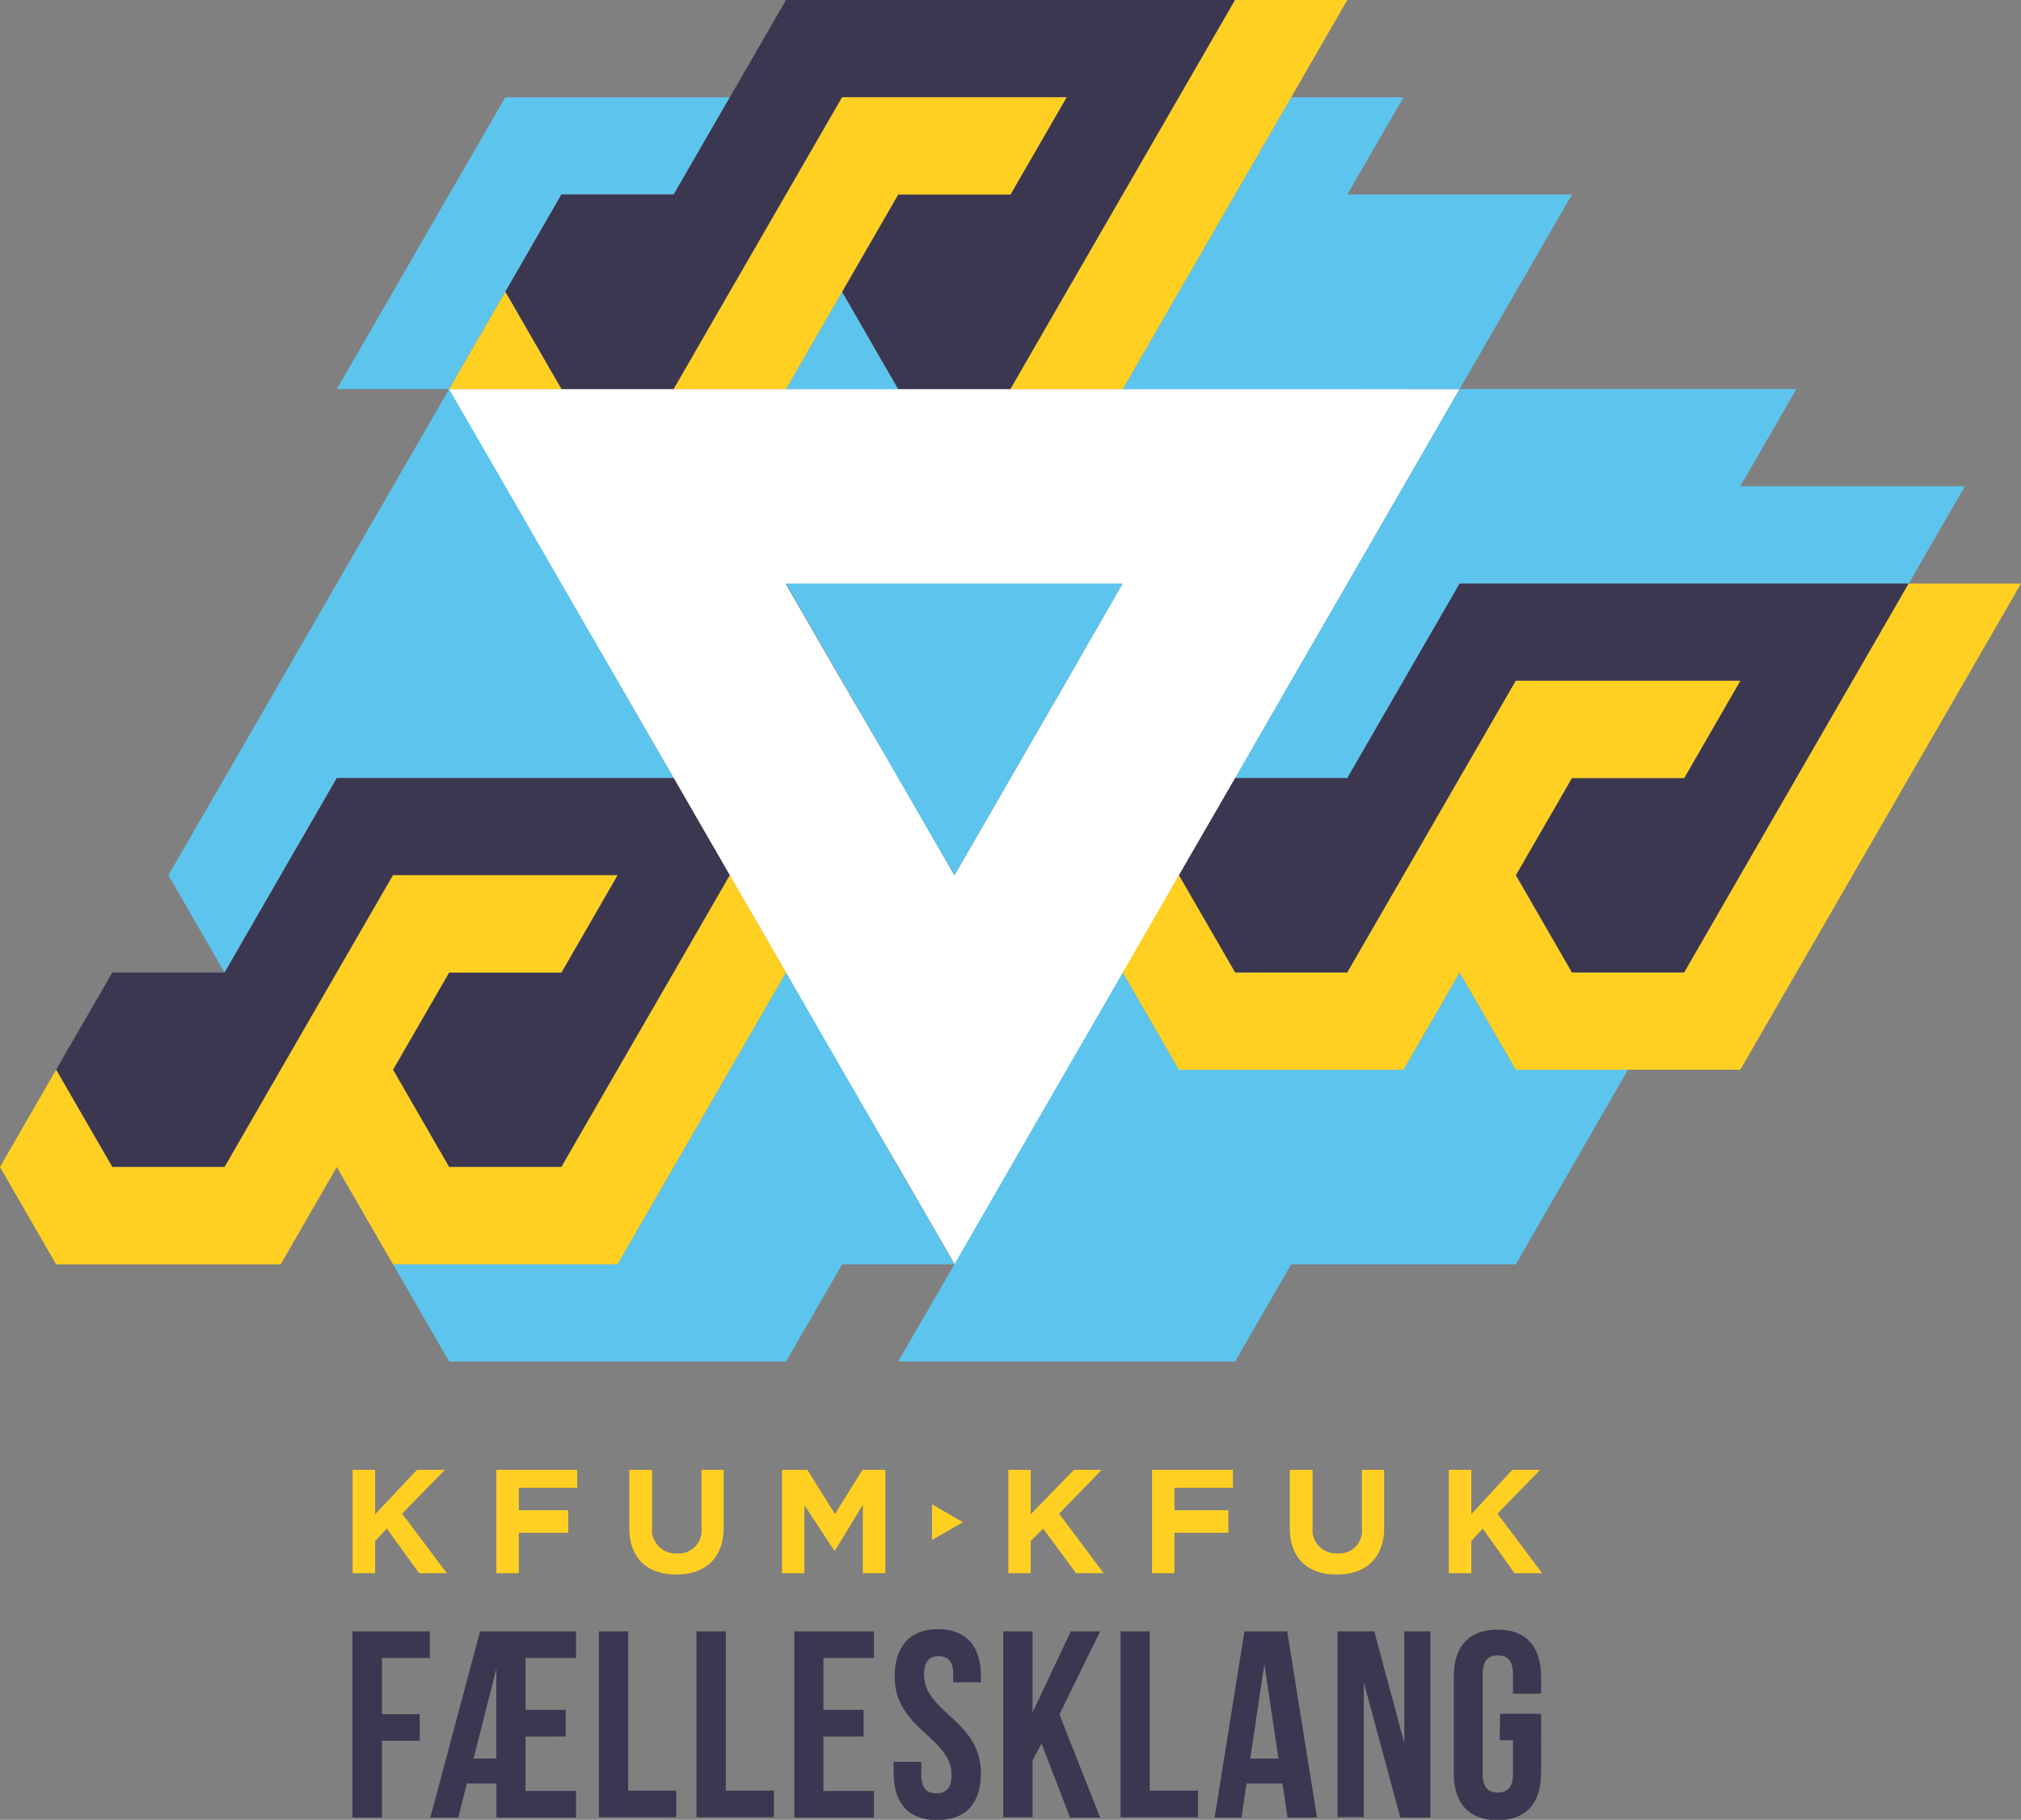 <svg xmlns="http://www.w3.org/2000/svg" viewBox="0 0 177.62 159.91"><rect x="0" y="0" width="177.62" height="159.91" fill="#808080" stroke="none"/><defs><style>.cls-1{fill:#fff;}.cls-2{fill:#5dc5ed;}.cls-3{fill:#3c3751;}.cls-4{fill:#ffd022;}</style></defs><g id="Trekanter"><path class="cls-1" d="M125.45,49.36h-79l4.94,8.54,4.93,8.55L61.3,75l4.94,8.55,4.93,8.55,4.94,8.54L81,109.18,86,117.72l4.94,8.55,4.93-8.55,4.94-8.54,4.93-8.55,4.93-8.54,4.94-8.55L120.51,75l4.94-8.54,4.93-8.55,4.93-8.54ZM100.78,75l-4.94,8.55-4.93,8.55L86,83.54,81,75l-4.93-8.54h29.6Z" transform="translate(-7.03 -15.17)"/><polygon class="cls-2" points="162.82 42.73 152.95 42.73 157.88 34.19 148.02 34.19 138.15 34.19 128.28 34.19 123.35 42.73 118.41 51.28 113.48 59.82 108.55 68.37 118.41 68.37 123.35 59.82 128.28 51.28 138.15 51.28 148.02 51.28 157.88 51.28 167.75 51.28 172.69 42.73 162.82 42.73"/><polygon class="cls-2" points="138.15 17.09 128.28 17.09 118.41 17.09 123.35 8.55 113.48 8.55 108.55 17.09 103.61 25.64 98.68 34.19 108.55 34.19 118.41 34.19 128.28 34.19 133.22 25.64 138.15 17.09"/><polygon class="cls-2" points="128.28 85.46 123.35 94 113.48 94 103.61 94 98.68 85.46 93.74 94 88.81 102.55 83.88 111.1 78.94 119.64 88.81 119.64 98.68 119.64 108.55 119.64 113.48 111.1 123.35 111.1 133.22 111.1 138.15 102.55 143.08 94 133.22 94 128.28 85.46"/><polygon class="cls-2" points="78.94 68.37 83.88 76.91 88.81 68.37 93.74 59.82 98.68 51.28 88.81 51.28 78.94 51.28 69.08 51.28 74.01 59.82 78.94 68.37"/><polygon class="cls-2" points="74.01 25.64 69.08 34.19 78.94 34.19 74.01 25.64"/><polygon class="cls-2" points="74.01 94 69.08 85.46 64.14 94 59.21 102.55 54.27 111.1 44.41 111.1 34.54 111.1 39.47 119.64 49.34 119.64 59.21 119.64 69.08 119.64 74.01 111.1 83.88 111.1 78.94 102.55 74.01 94"/><polygon class="cls-2" points="49.34 17.09 59.21 17.09 64.14 8.55 54.27 8.55 44.41 8.55 39.47 17.09 34.54 25.64 29.6 34.19 39.47 34.19 44.41 25.64 49.34 17.09"/><polygon class="cls-2" points="49.34 68.37 59.21 68.37 54.27 59.82 49.34 51.28 44.41 42.73 39.47 34.19 34.54 42.73 29.6 51.28 24.67 59.82 19.74 68.37 14.8 76.91 19.74 85.46 24.67 76.91 29.6 68.37 39.47 68.37 49.34 68.37"/><polygon class="cls-3" points="157.88 51.28 148.02 51.28 138.15 51.28 128.28 51.28 123.35 59.82 118.41 68.37 108.55 68.37 103.61 76.91 108.55 85.46 118.41 85.46 123.35 76.91 128.28 68.37 133.22 59.82 143.08 59.82 152.95 59.82 148.02 68.37 138.15 68.37 133.22 76.91 138.15 85.46 148.02 85.46 152.95 76.91 157.88 68.37 162.82 59.82 167.75 51.28 157.88 51.28"/><polygon class="cls-3" points="108.55 0 98.68 0 88.81 0 78.94 0 69.08 0 64.14 8.55 59.21 17.09 49.34 17.09 44.41 25.64 49.34 34.19 59.21 34.19 64.14 25.64 69.08 17.09 74.01 8.55 83.88 8.55 93.74 8.55 88.81 17.09 78.94 17.09 74.01 25.64 78.94 34.19 88.81 34.19 93.74 25.64 98.68 17.09 103.61 8.55 108.55 0"/><polygon class="cls-3" points="49.34 68.37 39.47 68.37 29.6 68.37 24.67 76.91 19.74 85.46 9.87 85.46 4.93 94 9.87 102.55 19.74 102.55 24.67 94 29.6 85.46 34.54 76.91 44.41 76.91 54.27 76.91 49.34 85.46 39.47 85.46 34.54 94 39.47 102.55 49.34 102.55 54.27 94 59.21 85.46 64.14 76.91 59.21 68.37 49.34 68.37"/><polygon class="cls-4" points="167.75 51.28 162.82 59.82 157.88 68.37 152.95 76.91 148.02 85.46 138.15 85.46 133.22 76.91 138.15 68.37 148.02 68.37 152.95 59.82 143.08 59.82 133.22 59.82 128.28 68.37 123.35 76.91 118.41 85.46 108.55 85.46 103.61 76.91 98.68 85.46 103.61 94 113.48 94 123.35 94 128.28 85.46 133.22 94 143.08 94 152.95 94 157.88 85.46 162.82 76.91 167.75 68.37 172.69 59.82 177.62 51.28 167.75 51.28"/><polygon class="cls-4" points="103.61 25.64 108.55 17.09 113.48 8.55 118.41 0 108.55 0 103.61 8.55 98.68 17.09 93.74 25.64 88.81 34.19 98.68 34.19 103.61 25.64"/><polygon class="cls-4" points="93.74 8.55 83.88 8.55 74.01 8.55 69.08 17.09 64.14 25.64 59.21 34.19 69.08 34.19 74.01 25.64 78.94 17.09 88.81 17.09 93.74 8.55"/><polygon class="cls-4" points="59.21 85.46 54.27 94 49.34 102.55 39.47 102.55 34.54 94 39.47 85.46 49.34 85.46 54.27 76.91 44.41 76.91 34.54 76.91 29.6 85.46 24.67 94 19.74 102.55 9.87 102.55 4.93 94 0 102.55 4.93 111.1 14.8 111.1 24.67 111.1 29.6 102.55 34.54 111.1 44.41 111.1 54.27 111.1 59.21 102.55 64.14 94 69.08 85.46 64.14 76.91 59.21 85.46"/><polygon class="cls-4" points="44.41 25.64 39.47 34.19 49.34 34.19 44.41 25.64"/></g><g id="Tekst"><path class="cls-3" d="M40.6,165.8h3.32v2.33H40.6v6.76H38V158.52h6.81v2.34H40.6Z" transform="translate(-7.03 -15.17)"/><path class="cls-3" d="M53.22,165.42h3.53v2.34H53.22v4.79h4.44v2.34h-7v-3h-2.6l-.75,3H44.85l4.37-16.37h8.44v2.34H53.22Zm-2.57,4.28v-7.88l-2,7.88Z" transform="translate(-7.03 -15.17)"/><path class="cls-3" d="M59.66,158.52h2.58v14h4.23v2.34H59.66Z" transform="translate(-7.03 -15.17)"/><path class="cls-3" d="M68.24,158.52h2.58v14h4.23v2.34H68.24Z" transform="translate(-7.03 -15.17)"/><path class="cls-3" d="M79.4,165.42h3.53v2.34H79.4v4.79h4.44v2.34h-7V158.52h7v2.34H79.4Z" transform="translate(-7.03 -15.17)"/><path class="cls-3" d="M89.46,158.33c2.5,0,3.78,1.5,3.78,4.12V163H90.81v-.68c0-1.17-.47-1.62-1.28-1.62s-1.29.45-1.29,1.62c0,3.36,5,4,5,8.67,0,2.62-1.31,4.12-3.84,4.12s-3.83-1.5-3.83-4.12v-1H88v1.17c0,1.17.51,1.59,1.33,1.59s1.33-.42,1.33-1.59c0-3.37-5-4-5-8.68C85.67,159.83,87,158.33,89.46,158.33Z" transform="translate(-7.03 -15.17)"/><path class="cls-3" d="M98.57,168.37l-.79,1.49v5H95.2V158.52h2.58v7.13l3.36-7.13h2.58l-3.58,7.3,3.58,9.07h-2.65Z" transform="translate(-7.03 -15.17)"/><path class="cls-3" d="M105.51,158.52h2.57v14h4.24v2.34h-6.81Z" transform="translate(-7.03 -15.17)"/><path class="cls-3" d="M122.78,174.89h-2.59l-.45-3h-3.15l-.45,3h-2.36l2.62-16.37h3.76Zm-5.87-5.19h2.48l-1.24-8.28Z" transform="translate(-7.03 -15.17)"/><path class="cls-3" d="M126.89,163v11.85h-2.31V158.52h3.23l2.64,9.8v-9.8h2.29v16.37H130.1Z" transform="translate(-7.03 -15.17)"/><path class="cls-3" d="M138.87,165.77h3.6V171c0,2.62-1.31,4.12-3.83,4.12s-3.84-1.5-3.84-4.12v-8.51c0-2.62,1.31-4.12,3.84-4.12s3.83,1.5,3.83,4.12V164H140v-1.75c0-1.17-.51-1.62-1.33-1.62s-1.33.45-1.33,1.62v8.84c0,1.17.51,1.59,1.33,1.59s1.33-.42,1.33-1.59v-3h-1.17Z" transform="translate(-7.03 -15.17)"/><polygon class="cls-4" points="131.61 133.01 135.53 138.24 133.1 138.24 130.31 134.32 129.31 135.41 129.31 138.24 127.33 138.24 127.33 129.16 129.31 129.16 129.31 133.06 132.91 129.16 135.36 129.16 131.61 133.01"/><path class="cls-4" d="M70.63,144.33v5.06c0,2.78-1.7,4.14-4.17,4.14s-4.12-1.38-4.12-4.07v-5.13h2v5.08a2.06,2.06,0,0,0,2.17,2.26,2,2,0,0,0,2.17-2.2v-5.14Z" transform="translate(-7.03 -15.17)"/><polygon class="cls-4" points="108.36 129.16 108.36 130.74 103.22 130.74 103.22 132.71 107.96 132.71 107.96 134.69 103.22 134.69 103.22 138.24 101.25 138.24 101.25 129.16 108.36 129.16"/><polygon class="cls-4" points="93.08 133.01 97 138.24 94.57 138.24 91.68 134.32 90.59 135.41 90.59 138.24 88.62 138.24 88.62 129.16 90.59 129.16 90.59 133.06 94.38 129.16 96.83 129.16 93.08 133.01"/><polygon class="cls-4" points="84.63 133.76 81.91 135.32 81.91 132.19 84.63 133.76"/><polygon class="cls-4" points="77.81 129.16 77.81 138.24 75.83 138.24 75.83 132.23 73.38 136.27 73.33 136.27 70.7 132.27 70.7 138.24 68.73 138.24 68.73 129.16 70.96 129.16 73.38 133.04 75.8 129.16 77.81 129.16"/><path class="cls-4" d="M128.68,144.33v5.06c0,2.78-1.69,4.14-4.17,4.14s-4.12-1.38-4.12-4.07v-5.13h2v5.08a2.06,2.06,0,0,0,2.17,2.26,2,2,0,0,0,2.17-2.2v-5.14Z" transform="translate(-7.03 -15.17)"/><polygon class="cls-4" points="50.73 129.16 50.73 130.74 45.6 130.74 45.6 132.71 49.94 132.71 49.94 134.69 45.6 134.69 45.6 138.24 43.62 138.24 43.62 129.16 50.73 129.16"/><polygon class="cls-4" points="35.34 133.01 39.27 138.24 36.83 138.24 34 134.32 32.97 135.41 32.97 138.24 30.99 138.24 30.99 129.16 32.97 129.16 32.97 133.06 36.65 129.16 39.1 129.16 35.34 133.01"/></g></svg>